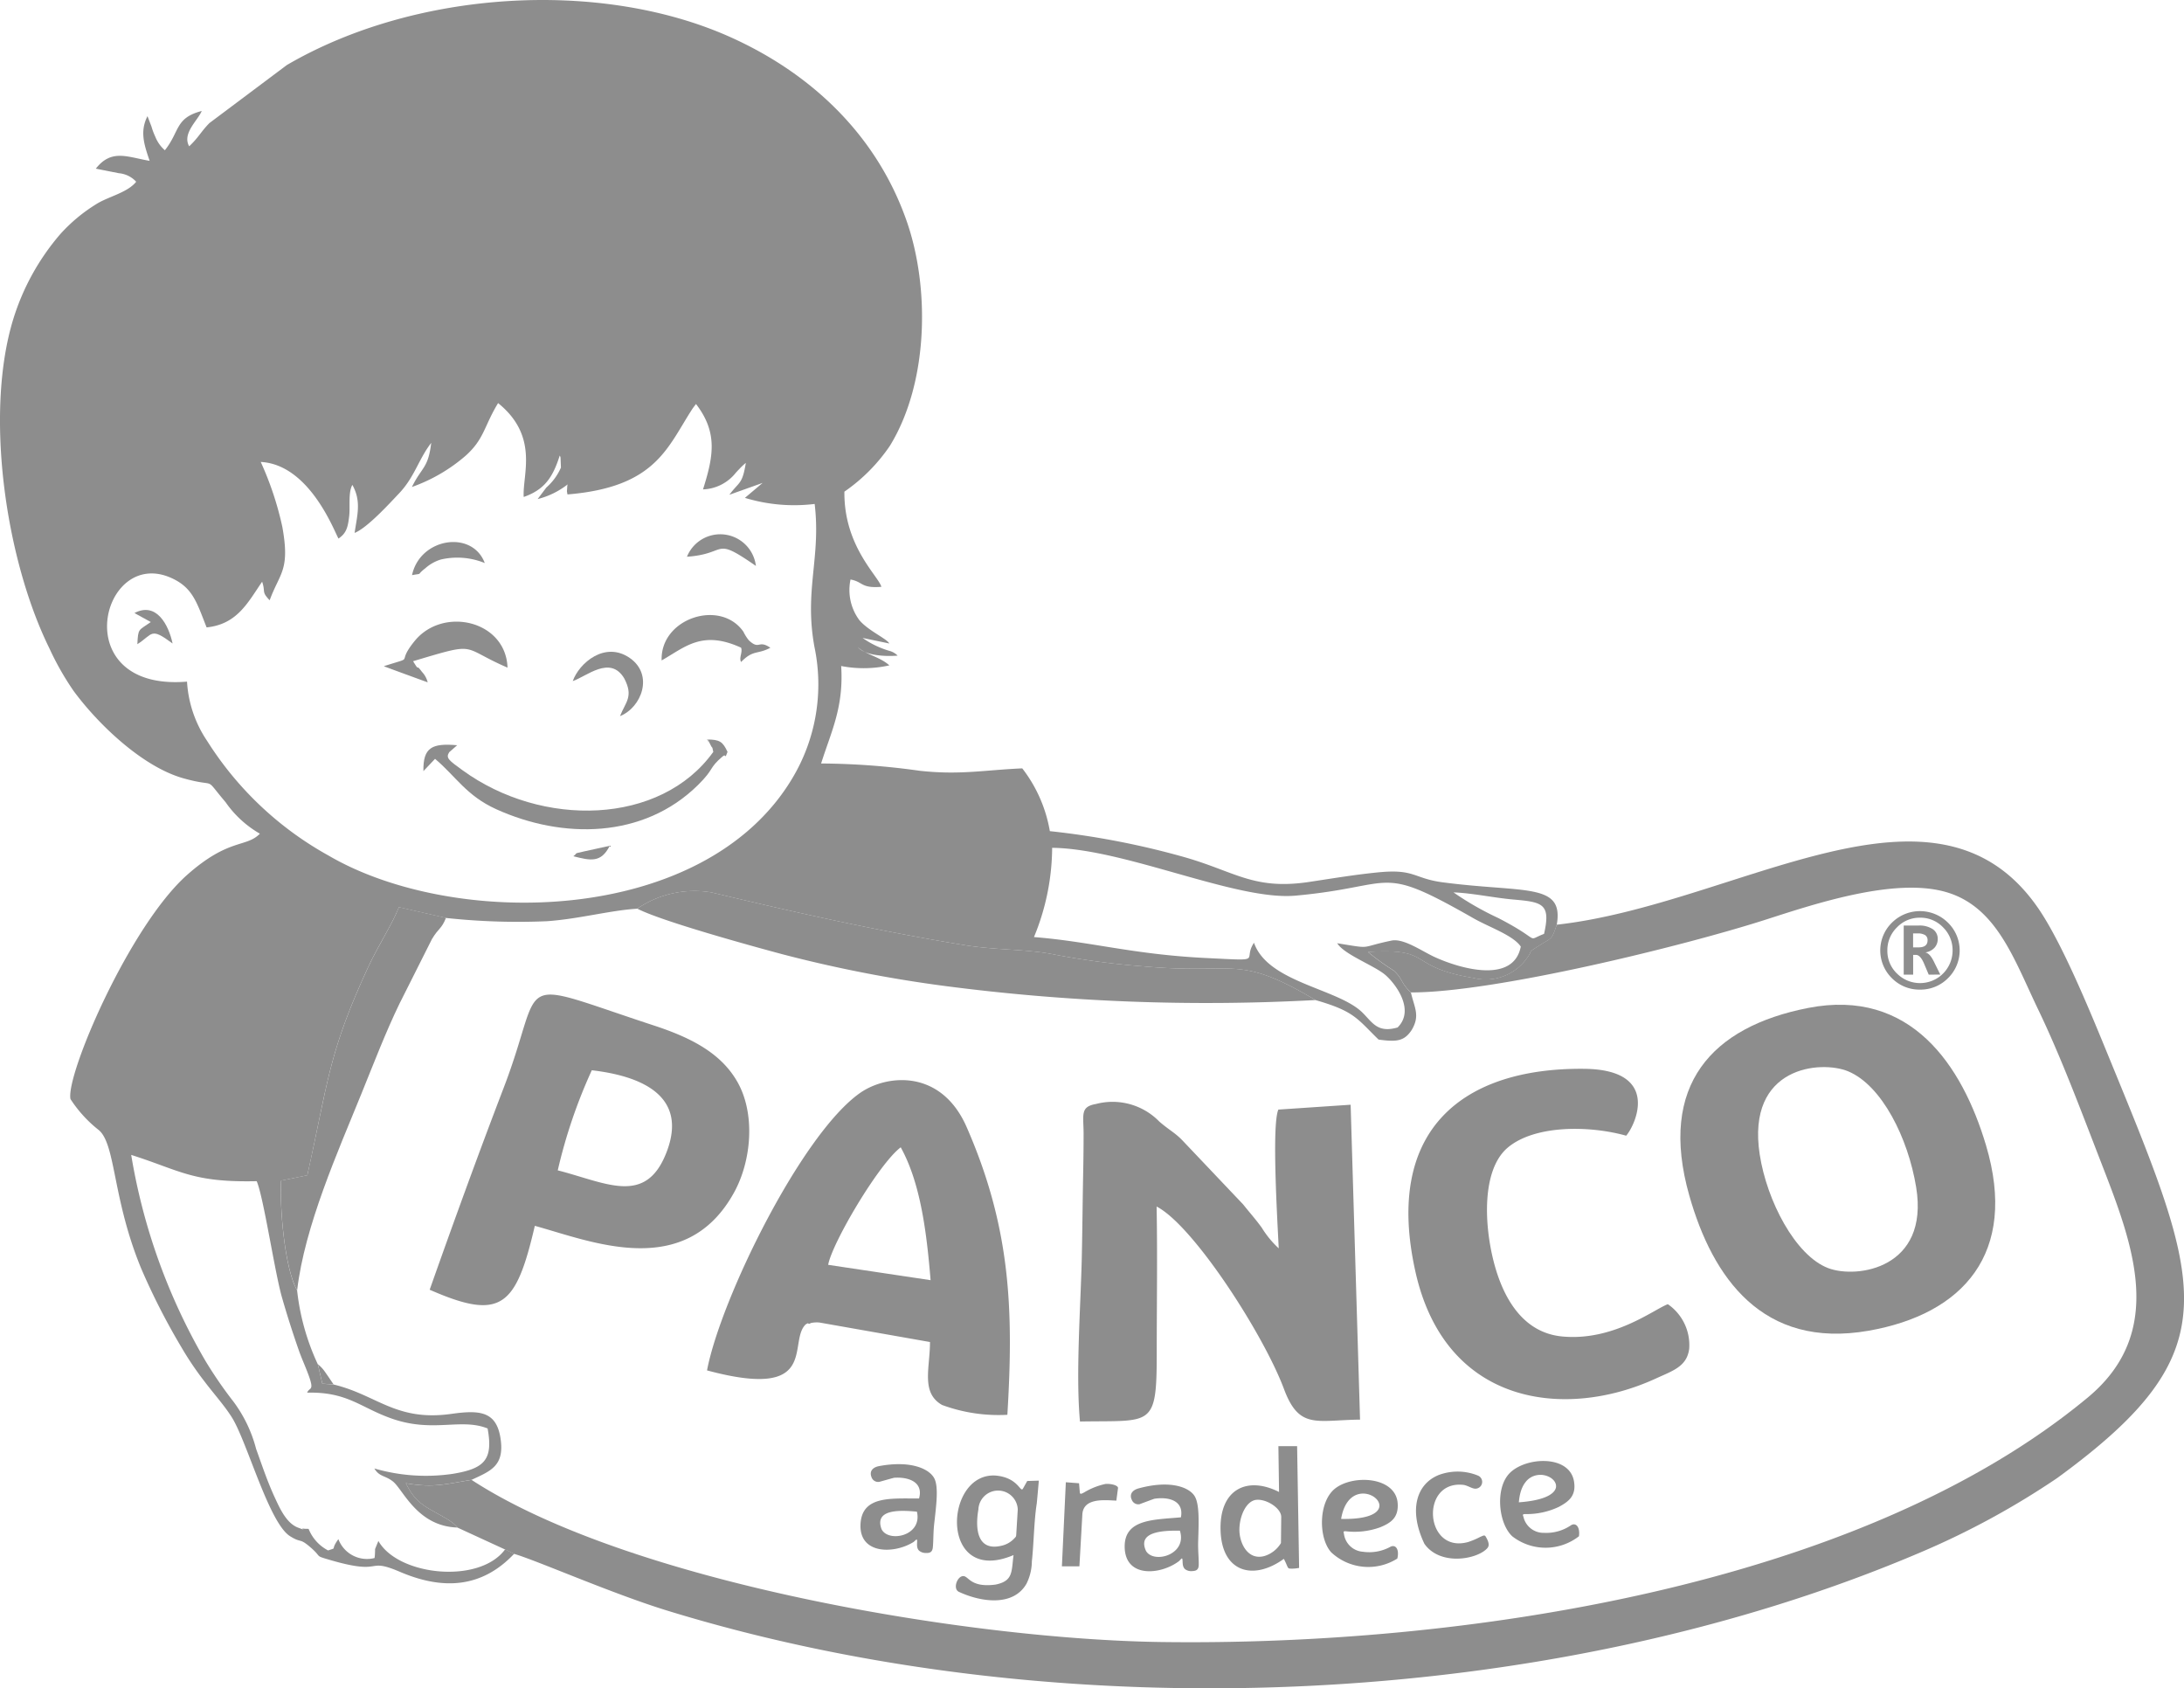 <svg xmlns="http://www.w3.org/2000/svg" xmlns:xlink="http://www.w3.org/1999/xlink" width="169.839" height="131.273" viewBox="0 0 169.839 131.273"><defs><style>.a,.c{fill:#8d8d8d;}.b{clip-path:url(#a);}.c{fill-rule:evenodd;}</style><clipPath id="a"><rect class="a" width="169.839" height="131.273"/></clipPath></defs><g class="b"><path class="c" d="M81.822,65.922c5.7.07,14.332,4.137,18.927,3.719,7.988-.727,6.3-2.536,13.848,1.766,1.2.686,3.076,1.316,3.667,2.195-.563,2.893-4.651,1.745-6.689.817-.974-.443-2.417-1.48-3.365-1.283-2.6.54-1.389.666-4.22.206.526.88,2.923,1.747,3.762,2.484s2.281,2.732.934,4.064c-1.577.461-1.962-.4-2.753-1.173-1.917-1.864-7.343-2.32-8.416-5.412-.945,1.414.951,1.415-3.72,1.187-5.721-.28-8.941-1.276-13.39-1.629a18.391,18.391,0,0,0,1.414-6.94m31.211,3.466a23.393,23.393,0,0,0,3.483,1.994c3.518,1.818,2.055,1.806,3.558,1.231.537-2.34-.116-2.474-2.369-2.669-1.513-.131-3.28-.513-4.672-.556M32.026,37.868a12.993,12.993,0,0,0,4.189-2.438c1.448-1.3,1.416-2.27,2.519-4.088,3.215,2.6,1.878,5.587,1.993,7.3,1.611-.564,2.259-1.513,2.8-3.216a.341.341,0,0,1,.064.183l.03.748a4.426,4.426,0,0,1-1.136,1.553l-.676.895a6.233,6.233,0,0,0,2.327-1.136c.011.031-.02.055-.02.1l-.029.43c0,.018.019.106.021.121a.307.307,0,0,0,.028.124c6.928-.567,7.769-3.7,9.744-6.708l.243-.323c1.725,2.237,1.345,4.111.547,6.64a3.406,3.406,0,0,0,2.563-1.309c.043-.045.094-.1.138-.149s.1-.1.146-.15A4.278,4.278,0,0,1,58,35.994c-.281,1.694-.49,1.418-1.281,2.477l2.586-.922-1.377,1.163a13.145,13.145,0,0,0,5.424.473c.5,4.191-.828,6.726-.013,11.133a14.189,14.189,0,0,1-1.748,10.237c-6.861,11.42-26.261,11.7-36.056,5.961a26.074,26.074,0,0,1-9.427-8.905A9.185,9.185,0,0,1,14.544,53c-9.456.783-6.691-10.582-1.178-8.04,1.63.751,1.938,1.889,2.7,3.824,2.391-.242,3.222-1.962,4.319-3.553.285.839-.079.746.585,1.444.8-2.17,1.589-2.312.991-5.683a24.877,24.877,0,0,0-1.684-5.073c3.832.2,5.76,5.509,6.047,5.956.62-.42.731-.878.833-1.769.08-.7-.086-1.845.246-2.4.715,1.274.372,2.356.173,3.731.971-.383,2.659-2.229,3.467-3.084,1.205-1.276,1.5-2.628,2.49-3.917-.233,1.987-.733,1.864-1.5,3.429m7.962,82.954-.716-.346c-2,2.721-8.331,2.057-9.854-.656l-.257.629c0,.017,0,.469-.042.7a2.379,2.379,0,0,1-2.812-1.469c-.673.925-.024.615-.8.878a3.253,3.253,0,0,1-1.516-1.677l-.32-.008c-.554-.08.524.291-.493-.086-.889-.329-1.4-1.449-1.769-2.243-.613-1.307-1.037-2.6-1.5-3.882A10.618,10.618,0,0,0,18.167,109a32.414,32.414,0,0,1-2.2-3.2,46.869,46.869,0,0,1-5.764-16c3.882,1.236,4.764,2.152,9.758,2.044.537,1.228,1.405,7.1,1.974,9.065.4,1.395.847,2.786,1.3,4.08.243.692.519,1.269.775,1.975.446,1.235.051.874-.124,1.324,3.2-.079,4.179,1.208,6.7,2.056,3.158,1.062,5.257-.1,7.332.726.452,2.452-.267,3.124-2.694,3.527a14.385,14.385,0,0,1-6.111-.414c.393.668.861.533,1.46,1.024.785.644,1.886,3.473,5,3.568a2.178,2.178,0,0,0-.5-.458,3.691,3.691,0,0,0-.53-.337c-1.42-.824-2.2-1.055-2.98-2.652,2.156.375,3.048.068,5.108-.262,1.472-.69,2.611-1.073,2.24-3.3-.34-2.045-1.648-2.134-3.81-1.829-4.314.608-5.787-1.478-9.162-2.285l-.874-.059-.35-1.513a18.22,18.22,0,0,1-1.611-5.749c-.955-1.638-1.368-6.393-1.245-8.527l2.038-.416c1.623-7.268,1.635-9.507,4.762-16.248.736-1.587,1.857-3.308,2.36-4.6l3.66.836a52.235,52.235,0,0,0,7.836.254c2.483-.168,4.942-.849,7.038-.972a7.9,7.9,0,0,1,5.783-1.264c6.607,1.577,12.884,2.987,19.65,4.093,2.51.41,4.873.295,7.076.749a61.8,61.8,0,0,0,6.928.911c7.2.651,7.2-1.006,13.314,2.616,3.032.87,3.222,1.438,4.9,3.069,1.415.2,2.011.122,2.583-.756.66-1.119.205-1.718-.067-2.9-.829-.8-.61-1.046-1.337-1.706a18.51,18.51,0,0,1-2-1.445c5.178-.336,2.918,1.148,8.224,2.026a3.932,3.932,0,0,0,3.9-1.239c.944-1.152.018-.54,1.323-1.368.843-.535.835-.338,1.231-1.537.583-3.3-2.5-2.465-8.857-3.3-2.283-.3-2.16-1.055-5-.779-1.824.178-3.633.482-5.386.746-4.326.651-5.751-.8-9.725-1.93a63.172,63.172,0,0,0-10.452-2.018,10.984,10.984,0,0,0-2.145-4.881c-2.976.13-4.819.53-7.97.188a56.521,56.521,0,0,0-7.672-.567c.783-2.488,1.766-4.361,1.56-7.579a9.2,9.2,0,0,0,3.745-.05c-.7-.653-1.885-.858-2.46-1.429.48.585,1.819.768,3.106.672a1.378,1.378,0,0,0-.56-.348,7.026,7.026,0,0,1-2.167-1.029l2.079.432c-.188-.373-1.654-1-2.337-1.826a3.933,3.933,0,0,1-.679-3.148c.987.172.791.7,2.4.567-.234-.846-2.923-3.148-2.876-7.4A13.59,13.59,0,0,0,69.2,34.668c3.016-4.907,3.109-12.277,1.323-17.433C68.17,10.446,63.008,5.669,56.792,2.883,46.681-1.65,32.286-.77,22.31,5.055L16.288,9.567c-.655.661-.863,1.147-1.577,1.808-.565-1,.675-2.011.978-2.747C13.6,9.176,14,10.2,12.821,11.683a2.734,2.734,0,0,1-.744-1.051,5.459,5.459,0,0,1-.3-.8l-.307-.8c-.624,1.215-.238,2.275.166,3.474-1.736-.293-2.958-.952-4.185.608l1.793.355a2.067,2.067,0,0,1,1.346.662c-.675.856-2.2,1.162-3.107,1.744a12.754,12.754,0,0,0-2.793,2.327,18.472,18.472,0,0,0-3.662,6.624C-1.208,32.122.415,43.466,3.845,50.421A22.019,22.019,0,0,0,5.706,53.7c1.906,2.6,5.369,5.926,8.562,6.819,2.781.778,1.474-.262,3.271,1.851a8.253,8.253,0,0,0,2.671,2.454c-1.07,1.1-2.4.322-5.648,3.195C10.06,72.005,5.105,83.6,5.48,85.457A9.955,9.955,0,0,0,7.7,87.884c1.307,1.147,1.045,5.337,3.278,10.745a52.165,52.165,0,0,0,3.1,6.078,24.45,24.45,0,0,0,1.847,2.738c.733.971,1.5,1.806,2.1,2.754,1.186,1.875,2.886,8.224,4.533,9.25.915.57.7.1,1.576.855.945.813.295.628,1.446.968,4.376,1.291,2.774-.228,5.522.947,3.387,1.449,6.39,1.233,8.877-1.4" transform="translate(0 0)"/><path class="c" d="M178.943,191.878c-.4,1.2-.387,1-1.231,1.537-1.3.828-.379.216-1.323,1.368a3.932,3.932,0,0,1-3.9,1.239c-5.306-.878-3.047-2.362-8.224-2.026a18.608,18.608,0,0,0,2,1.445c.727.66.508.91,1.337,1.706,6.461.015,21.2-3.607,27.6-5.661,3.69-1.184,9.906-3.28,13.933-2.167,4.006,1.106,5.357,5.221,7.249,9.155,1.782,3.706,3.335,7.875,4.884,11.871,2.46,6.344,5.147,13.174-1.028,18.3-17.846,14.806-48.918,19.333-72.068,19.011-15.1-.21-41.422-4.655-53.615-12.607-2.06.33-2.952.637-5.108.262.776,1.6,1.56,1.828,2.98,2.652a3.686,3.686,0,0,1,.53.337,2.178,2.178,0,0,1,.5.458l3.694,1.7.716.346c1.713.491,7.615,3.092,11.9,4.409,30.768,9.463,68.858,7.721,97.6-4.584a62.462,62.462,0,0,0,10.489-5.719c13.679-9.973,11.347-14.864,3.793-33.294-1.353-3.3-3.443-8.35-5.233-10.97-8.008-11.716-23.418-.327-37.474,1.235" transform="translate(-57.885 -119.98)"/><path class="c" d="M237.744,267.708c5.624-.1,5.971.532,5.968-5.37,0-3.77.061-7.58-.01-11.345,2.852,1.461,8.321,9.943,9.906,14.19,1.181,3.167,2.522,2.413,5.914,2.378l-.732-24.485-5.619.378c-.535,1.189-.061,8.866.027,10.789a7.591,7.591,0,0,1-1.324-1.615c-.522-.71-.869-1.082-1.442-1.8l-4.733-4.989c-.582-.6-1.024-.793-1.788-1.455a5.075,5.075,0,0,0-4.928-1.365c-1.237.218-.964.825-.959,2.3,0,1.092-.014,2.167-.036,3.259-.041,2.07-.056,4.122-.1,6.2-.081,3.871-.491,9.211-.145,12.927" transform="translate(-153.758 -157.177)"/><path class="c" d="M376.467,233.028c-1.06-6.893,4.782-7.347,6.881-6.472,2.615,1.09,4.66,5.186,5.285,9.014,1.031,6.319-4.608,7.127-6.829,6.291-2.576-.97-4.788-5.264-5.336-8.833m3.756-11.4c-7.446,1.46-11.679,5.965-9.233,14.587,1.808,6.372,5.685,11.952,13.934,10.511,7.349-1.284,11.642-6.014,9.14-14.418-1.848-6.206-5.849-12.247-13.841-10.68" transform="translate(-239.622 -143.253)"/><path class="c" d="M165.233,252.357c.293-1.674,3.92-7.835,5.642-9.138,1.569,2.824,2.028,6.769,2.322,10.33Zm-9.417,8.209c8.83,2.373,6.235-2.223,7.675-3.583.067-.027.173-.124.208-.057s.161-.043.209-.049a2.236,2.236,0,0,1,.648-.034l8.595,1.516c0,2.031-.722,3.943.939,4.894a12.678,12.678,0,0,0,5.078.765c.492-8.134.267-14.537-3.168-22.375-1.986-4.532-6.218-4.1-8.288-2.65-4.559,3.2-10.844,16.025-11.9,21.571" transform="translate(-100.83 -154.009)"/><path class="c" d="M104.648,232.817a40.562,40.562,0,0,1,2.647-7.783c3.762.435,7.436,1.925,5.867,6.23-1.6,4.377-4.69,2.529-8.514,1.553m-9.96,9.282c5.57,2.447,6.713,1.319,8.177-4.968,4.348,1.189,11.679,4.306,15.488-2.581,1.367-2.471,1.677-6.132.266-8.609-1.235-2.168-3.451-3.389-6.451-4.373-11.367-3.729-8.392-3.867-11.713,4.8-2.008,5.24-3.94,10.564-5.767,15.731" transform="translate(-61.274 -141.815)"/><path class="c" d="M330.54,253.81c-1.069.395-4.233,2.9-8.235,2.507-3.049-.3-4.569-3-5.286-5.746-.78-2.989-.944-7.252,1.089-8.949,2.1-1.751,6.314-1.721,9.194-.914.712-.807,2.742-5.127-3.236-5.2-9.39-.108-15.633,4.667-13.151,15.78,2.337,10.462,11.712,11.507,18.678,8.308,1.321-.607,2.44-.933,2.611-2.327a3.857,3.857,0,0,0-1.664-3.461" transform="translate(-200.843 -152.401)"/><path class="c" d="M140.432,197.626c1.862.97,8.873,2.9,11.272,3.542a102.957,102.957,0,0,0,12.594,2.465,156.867,156.867,0,0,0,28.884,1.1c-6.116-3.623-6.117-1.965-13.314-2.616a61.818,61.818,0,0,1-6.928-.911c-2.2-.455-4.566-.339-7.076-.749-6.766-1.107-13.042-2.517-19.65-4.094a7.894,7.894,0,0,0-5.783,1.264" transform="translate(-90.875 -126.974)"/><path class="c" d="M63.161,229.668c.58-4.98,3.171-10.786,4.989-15.262.937-2.307,1.9-4.822,2.967-7.02l2.53-5.033c.541-.894.729-.753,1.089-1.643l-3.66-.836c-.5,1.294-1.624,3.015-2.361,4.6-3.127,6.741-3.139,8.981-4.762,16.248l-2.038.416c-.122,2.135.29,6.889,1.245,8.527" transform="translate(-40.053 -129.341)"/><path class="c" d="M115.846,163.88c-4.087,5.709-13.322,5.93-19.509,1.42-1.064-.775-1.31-.94-1.029-1.394l.621-.544c-1.935-.168-2.661.15-2.625,2.013l.905-.955c1.61,1.353,2.432,2.865,4.765,3.92,5.159,2.333,11.433,2.3,15.674-1.876,1.326-1.307.812-1.293,1.939-2.244.289-.244.12.333.367-.34-.369-.794-.607-.962-1.588-.964.38.843-.29-.714.263.415.2.408.088-.036.218.549" transform="translate(-60.377 -105.416)"/><path class="c" d="M84.577,140.433c.07.042,3.192,1.176,3.413,1.257a1.794,1.794,0,0,0-.447-.816c-.566-.763-.1.141-.688-.828,5.163-1.538,3.586-1.121,7.344.5-.13-3.671-5.01-4.776-7.212-2.084-1.575,1.925.217,1.132-2.41,1.973" transform="translate(-54.731 -88.634)"/><path class="c" d="M145.8,139.049c1.817-1.026,3.135-2.385,6.177-.991.138.374-.182.767,0,1.113.955-.975,1.242-.56,2.278-1.107-.955-.653-.829.209-1.673-.576a3.416,3.416,0,0,1-.424-.672c-1.793-2.574-6.476-1.042-6.358,2.234" transform="translate(-94.347 -87.697)"/><path class="c" d="M126.212,145.894c1.081-.366,2.91-2.031,4-.219.751,1.427.112,1.834-.325,2.944,1.692-.681,2.636-3.216.766-4.519-1.937-1.349-3.948.4-4.44,1.794" transform="translate(-81.673 -92.935)"/><path class="c" d="M90.792,122.011c.925-.173.264.058,1.046-.544a3.21,3.21,0,0,1,1.2-.672,5.648,5.648,0,0,1,3.413.275c-.972-2.6-5.043-1.957-5.656.94" transform="translate(-58.753 -77.29)"/><path class="c" d="M151.384,119.476c3.255-.222,1.963-1.642,5.361.715a2.792,2.792,0,0,0-5.361-.715" transform="translate(-97.962 -76.187)"/><path class="c" d="M29.625,134.638l1.273.7c-.965.684-.98.456-1.046,1.723,1.232-.78.988-1.361,2.741-.054-.315-1.463-1.262-3.265-2.968-2.369" transform="translate(-19.171 -86.971)"/><path class="c" d="M126.343,187.173c1.359.347,2.152.526,2.835-.813l-1.965.431c-.978.228-.438.07-.871.382" transform="translate(-81.758 -120.596)"/><path class="c" d="M71.272,302.164c-.194-.275-.39-.58-.522-.764-.049-.068-.186-.272-.239-.337a2.739,2.739,0,0,0-.463-.471l.35,1.513Z" transform="translate(-45.329 -194.517)"/><path class="c" d="M201.843,323.579l-.114,1.881c-.014.225-.007.207-.17.376a1.929,1.929,0,0,1-1.006.558c-1.965.449-2-1.515-1.771-2.82a1.532,1.532,0,0,1,3.062.005m25.145.725c.761-4.5,6.305.131,0,0m4.372,3.076c.175-.719-.143-1.13-.557-.9a3.412,3.412,0,0,1-2.121.376,1.6,1.6,0,0,1-1.473-1.385c-.043-.173-.06-.213.135-.209a5.826,5.826,0,0,0,2.7-.314c.768-.324,1.426-.71,1.342-1.861-.155-2.1-3.544-2.255-4.913-1.108-1.254,1.051-1.253,3.818-.257,4.92a4.221,4.221,0,0,0,5.147.484m-40.117-2.292c-.546-1.5,1.278-1.5,2.756-1.349.441,1.915-2.251,2.42-2.756,1.349m-.166-3.671c.4-.109,1.1-.313,1.158-.317,1.083-.073,2.289.313,1.929,1.609-2.112.019-4.38-.24-4.547,1.909-.189,2.436,2.556,2.431,4.079,1.5.089-.034.289-.3.307-.187.047.179-.09.586.158.832a.788.788,0,0,0,.5.186c.266.011.532,0,.575-.442.049-.509.03-1.133.1-1.784.157-1.412.371-2.936,0-3.6-.4-.724-1.821-1.383-4.265-.932-.614.113-.754.484-.61.848a.544.544,0,0,0,.605.379m20.746,5.371c-.668-1.448,1.149-1.6,2.635-1.573.6,1.872-2.043,2.6-2.635,1.573m-.469-3.645c.388-.142,1.069-.4,1.128-.412,1.073-.162,2.307.122,2.056,1.445-2.1.194-4.385.123-4.374,2.279.013,2.443,2.748,2.212,4.188,1.154.085-.041.263-.321.29-.211.062.175-.041.592.227.816a.788.788,0,0,0,.519.144c.266-.011.53-.047.536-.488.007-.511-.063-1.132-.045-1.786.04-1.42.127-2.957-.293-3.586-.459-.688-1.929-1.228-4.327-.576-.6.163-.712.545-.538.9a.543.543,0,0,0,.634.327m-6.072,4.838,1.361,0,.229-4.033c.074-1.31,1.728-1.119,2.644-1.076l.129-.973c.026-.2-.5-.355-.965-.326a5.374,5.374,0,0,0-1.658.655c-.138.072-.343.21-.348-.007l-.058-.7-1.028-.079Zm31.183-6.34c.367.036.73.329,1.012.3a.529.529,0,0,0,.156-1.018,4.175,4.175,0,0,0-3.076-.033c-1.73.72-2.315,2.753-1.084,5.341,1.21,1.71,3.981,1.224,4.819.412.153-.148.335-.331-.06-.987-.089-.148-.242-.03-.418.034a5.847,5.847,0,0,1-.942.4c-3.377.936-3.756-4.772-.406-4.447m4.353,1.367c0-.071.012-.14.019-.207s.017-.132.028-.2.022-.124.035-.183.027-.116.042-.171.031-.108.048-.16.035-.1.055-.148.04-.094.06-.137.043-.086.066-.127.046-.079.071-.116.05-.072.076-.106.052-.066.079-.1.055-.059.083-.087.057-.053.086-.077.059-.047.09-.068.061-.041.092-.059.063-.035.094-.051.064-.03.1-.043.065-.025.1-.035.065-.019.1-.028.066-.014.1-.02.066-.01.1-.013.066-.005.1-.006h.1q.048,0,.1.006c.032,0,.063.007.095.013s.062.011.092.018.061.014.09.023.059.018.088.029.057.022.084.033l.081.038c.026.013.052.027.077.042s.049.03.072.046.046.032.067.05.042.035.062.053.038.037.056.056.035.039.05.059.03.041.044.062a.709.709,0,0,1,.037.064.693.693,0,0,1,.03.066.686.686,0,0,1,.022.067.587.587,0,0,1,.014.069.577.577,0,0,1,.005.07.6.6,0,0,1,0,.071.58.58,0,0,1-.036.144.645.645,0,0,1-.033.072.782.782,0,0,1-.044.072.857.857,0,0,1-.054.071c-.02.024-.042.047-.066.071s-.05.047-.078.069-.058.046-.09.068-.066.044-.1.066-.075.043-.115.064-.084.042-.129.062-.093.04-.143.06-.1.038-.157.057-.112.036-.172.054-.122.035-.187.05-.132.032-.2.047-.143.029-.218.043-.154.026-.235.038-.164.024-.251.035-.176.02-.268.03l-.286.024m4.643,2.648c.106-.733-.249-1.111-.639-.847a3.415,3.415,0,0,1-2.076.575,1.6,1.6,0,0,1-1.6-1.239c-.059-.168-.079-.206.115-.221a5.833,5.833,0,0,0,2.655-.568c.733-.4,1.353-.842,1.159-1.98-.353-2.073-3.742-1.909-5-.637-1.149,1.165-.885,3.92.21,4.922a4.221,4.221,0,0,0,5.169-.006m-25.116-2.832c.785-.109,1.978.636,1.971,1.333l-.021,2.022a2.282,2.282,0,0,1-1.257,1c-1.314.387-1.985-.989-1.975-2.057.009-1.026.509-2.188,1.283-2.3m1.8-.614c-2.5-1.269-4.7-.205-4.543,3.106.149,3.144,2.56,3.8,4.916,2.094.312.587.264.744.473.756a2.564,2.564,0,0,0,.613-.036c.106-.014.1.009.1-.089l-.153-9.393-1.456,0Zm-20.646,4.9c-.172,1.285-.008,2.018-1.4,2.3-2.113.278-2.087-.816-2.623-.642-.407.132-.686.994-.223,1.209,1.766.82,4.248,1.141,5.258-.646a4.017,4.017,0,0,0,.413-1.736c.153-1.378.164-3.14.381-4.5.007-.044.161-1.732.157-1.768l-.9.028-.326.584c-.21.377-.341-.847-2.127-1.006-4.05-.271-4.412,8.647,1.393,6.181" transform="translate(-122.697 -206.199)"/><path class="c" d="M417.435,206.861a3,3,0,0,1-2.182-.89,3.023,3.023,0,0,1,0-4.312,3.091,3.091,0,0,1,4.363,0,3.014,3.014,0,0,1,0,4.312,3,3,0,0,1-2.18.89m.005-5.592a2.432,2.432,0,0,0-1.794.753,2.466,2.466,0,0,0-.746,1.8,2.421,2.421,0,0,0,.746,1.787,2.532,2.532,0,0,0,4.326-1.787,2.48,2.48,0,0,0-.737-1.8,2.42,2.42,0,0,0-1.794-.753m1.575,4.423-.5-1.012c-.21-.426-.424-.659-.638-.7v-.014a1.205,1.205,0,0,0,.7-.375.991.991,0,0,0,.238-.669.894.894,0,0,0-.387-.763,1.877,1.877,0,0,0-1.106-.28h-1.151v3.819h.734v-1.534h.224q.331,0,.615.656l.372.878Zm-2.115-3.2v1.085h.417c.473,0,.708-.182.708-.548a.455.455,0,0,0-.191-.408,1.093,1.093,0,0,0-.6-.129Z" transform="translate(-268.13 -129.913)"/></g></svg>